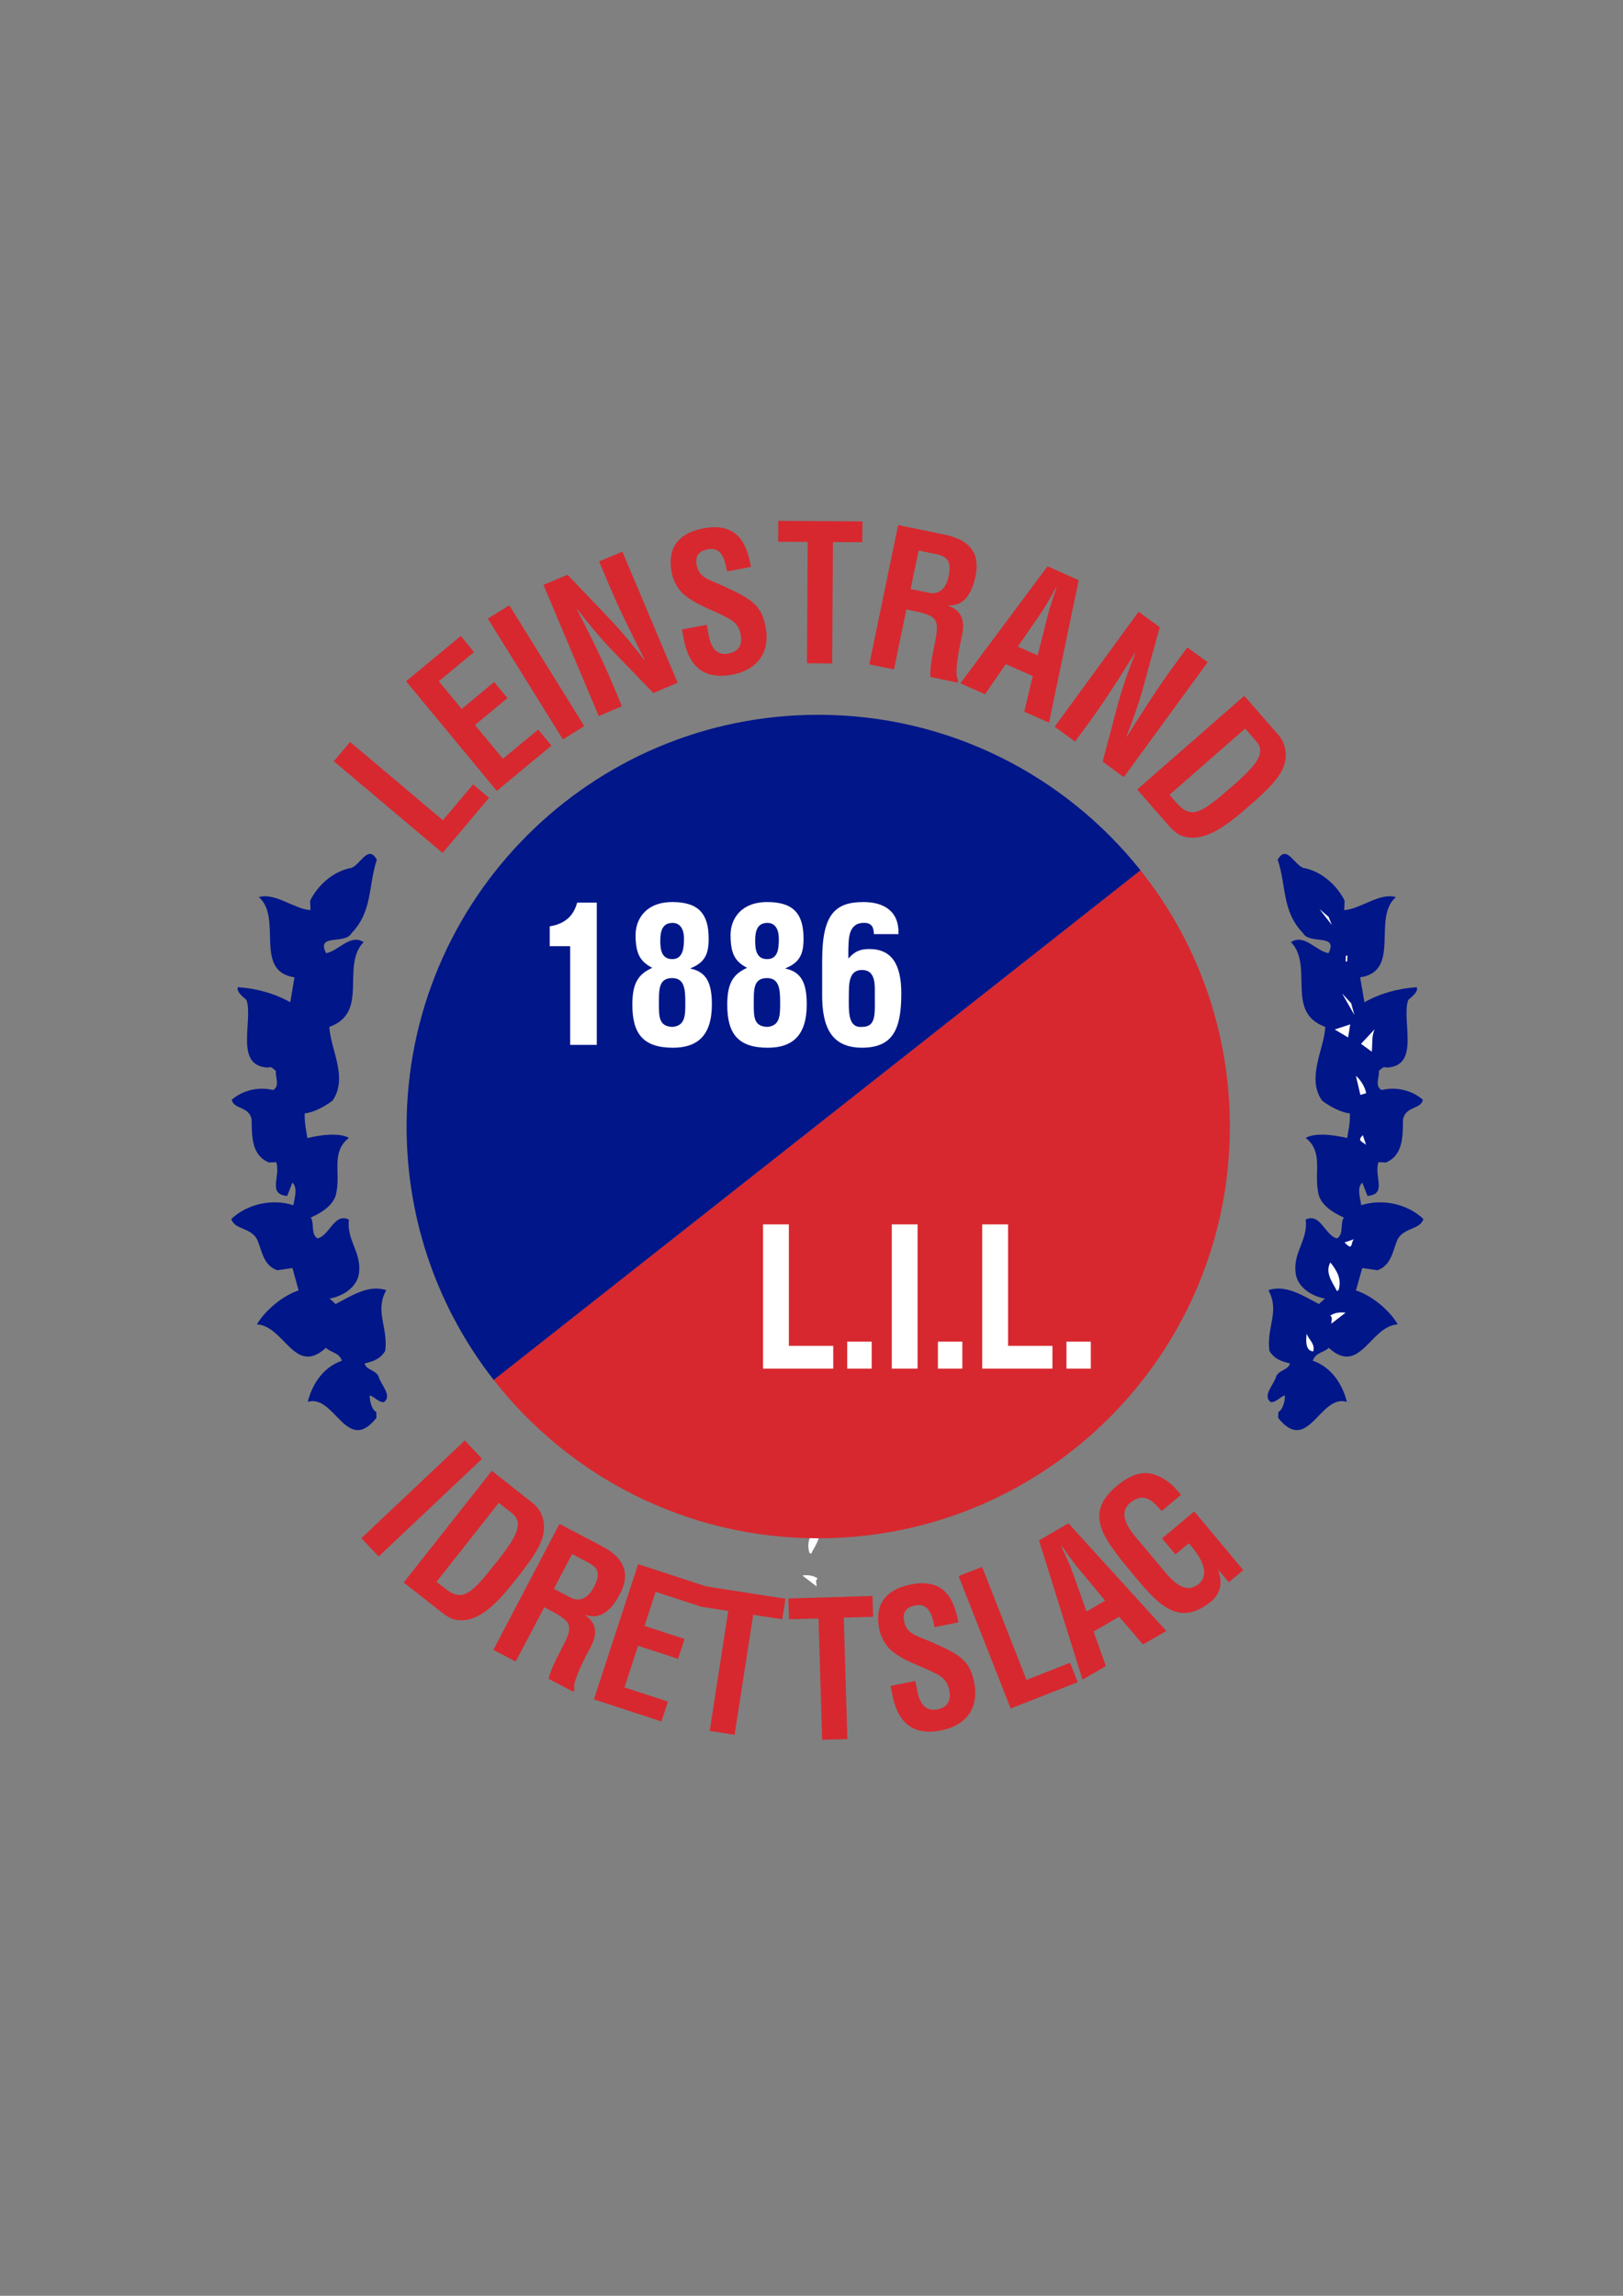 <svg viewBox="0 0 595.28 841.89" version="1.1" xmlns="http://www.w3.org/2000/svg">
  <rect x="0" y="0" width="595.28" height="841.89" fill="#808080" stroke="none"/>
  <defs>
    <style>
      .cls-1 {
        fill: #001689;
      }

      .cls-2 {
        fill: #fff;
      }

      .cls-3 {
        fill: none;
        stroke: #fff;
        stroke-width: .69px;
      }

      .cls-4 {
        fill: #2d2a26;
      }

      .cls-5 {
        fill: #d7282f;
      }
    </style>
  </defs>
  
  <g>
    <g id="Layer_1">
      <g>
        <line y2="318.91" x2="418.49" y1="505.88" x1="181.28" class="cls-4"></line>
        <path d="M478.97,318.45c5.92,1.43,11.38,6.13,14.2,11.84l-.15,3.46c5.8-.3,13.04-6.56,18.95-4.76-8.83,7.54,2.11,27.17-13.1,29.41l1.57,9.14c5.74-3.23,12.2-5.05,19.18-5.53.7,1.57-1.67,3.42-3.11,4.69-2.66,7.44,4.74,24.39-8.06,24.8-1.09-.64-1.97.68-2.74,1.23.29,2.32-1.61,5.54,1.04,7,5.28-1.32,11.2.09,15.13,3.57-.76,3.63-6.31,2.24-7.3,7.22-.06,6.39.02,13.14-6.27,15.78l-2.72-.12c-1.77,5.16,3.35,11.77-4.03,12.39l-1.91-4.9c-2.04,1.84-.81,5.38-.37,8.3,7.86-2.54,17.06-.41,22.79,5.06-1.3,4-6.87,2.99-9.4,7.33-1.9,4.16-2.17,9.56-7.47,11.46l-5.55-.82-2.33,8.22c6.15,1.99,12.47,7.5,15.35,12.45-10.11.52-13.82,19.13-25.33,8.57-1.45,1.67-4.92,1.71-5.84,4.77,6.68,2.25,10.85,8.41,12.49,15.06-9.92-2.95-14.2,19.68-25.21,5.86l.09-2.13c1.8-.92,2.53-4.53,2.39-6.1-1.74.52-3.18,2.57-5.13,2.49-3.36-2.29,1.26-6.51,1.98-9.6,1.43-2.43,4.35-2.11,5.01-4.61-3.04-.71-5.72-1.6-7.53-4.58-1.16-8.75,3.93-14.51-.37-22.26,6.3-2.24,12.85,2.11,18.53,5.06l2.22-2.01c-4.79-.8-10.27-4.15-10.79-9.57-.85-7.58,4.58-11.8,3.73-19.38,5.36-2.65,7.11,5.92,11.49,6.89,2.61-1.62,1.02-5.37,2.48-7.64-3.78-1.71-8.85-4.64-9.44-9.48-1.43-7.42,1.95-14.63-4.55-19.74,3.56-1.99,10.51-1.1,15.25.07.57-4.02.98-4.6.98-9.03-3.07-.34-7.03-2.27-10.23-4.72-5.82-8.37.82-18.91,1.2-27.02-14.88-5.3-4.09-22.23-12.58-31.1,4.96-3.08,8.94,3.11,13.74,4.08,3.8-7.38-7.02-3.03-9.34-7.38-7.81-8.07-6.03-17.28-9.28-26.91,3.55-6.21,6.45,3.21,10.29,3.16" class="cls-1"></path>
        <polygon points="488.49 339.2 483.94 333.37 487.3 336.22 488.49 339.2" class="cls-2"></polygon>
        <polygon points="494.1 352.59 493.55 352.57 493.64 350.43 494.2 350.45 494.1 352.59" class="cls-2"></polygon>
        <polygon points="496.77 372.23 492.25 364.31 495.58 367.92 496.77 372.23" class="cls-2"></polygon>
        <polygon points="489.55 377.53 495.22 375.64 494.46 380.45 489.55 377.53" class="cls-2"></polygon>
        <path d="M503.14,385.68l-3.95-2.9,5.06-5.4c-1.26,2.47-.8,5.58-1.11,8.3" class="cls-2"></path>
        <path d="M501.1,400.88l-2.14.64-1.65-7c1.71,1.42,3.32,4,3.79,6.36" class="cls-2"></path>
        <path d="M501.04,419.81c-1.84-1.44-3.2-1.49-1.19-3.54l1.19,3.54Z" class="cls-2"></path>
        <path d="M493.85,456.26l-.73-.63,3.5-1.2c-1.19.92-.37,4.25-2.78,1.83" class="cls-2"></path>
        <path d="M491,472.96l-.6.54c-1.61-3.16-4.55-6.77-2.45-10.56,2.4,3.04,4.19,6.01,3.06,10.02" class="cls-2"></path>
        <path d="M488.31,485.4c-.12-.96.71-2.29-.44-2.92,1.6-1.09,3.52-1.38,5.66-1.1l-5.22,4.02Z" class="cls-2"></path>
        <path d="M481.68,495.56c-2.9-.13-2.74-4.01-2.41-6.49.66,2.17,3.16,3.62,2.41,6.49" class="cls-2"></path>
        <path d="M127.94,318.45c-5.95,1.43-11.35,6.13-14.19,11.84l.13,3.46c-5.8-.3-13.03-6.56-18.95-4.76,8.85,7.54-2.09,27.17,13.08,29.41l-1.55,9.14c-5.73-3.23-12.2-5.05-19.18-5.53-.72,1.57,1.7,3.42,3.12,4.69,2.61,7.44-4.75,24.39,8.02,24.8,1.12-.64,1.98.68,2.77,1.23-.27,2.32,1.6,5.54-1.05,7-5.26-1.32-11.22.09-15.13,3.57.74,3.63,6.31,2.24,7.29,7.22.07,6.39,0,13.14,6.33,15.78l2.68-.12c1.75,5.16-3.36,11.77,4.03,12.39l1.9-4.9c2.02,1.84.83,5.38.37,8.3-7.85-2.54-17.04-.41-22.78,5.06,1.32,4,6.87,2.99,9.39,7.33,1.93,4.16,2.15,9.56,7.47,11.46l5.58-.82,2.25,8.22c-6.07,1.99-12.41,7.5-15.3,12.45,10.09.52,13.8,19.13,25.35,8.57,1.42,1.67,4.9,1.71,5.82,4.77-6.68,2.25-10.86,8.41-12.51,15.06,9.93-2.95,14.2,19.68,25.21,5.86l-.1-2.13c-1.79-.92-2.49-4.53-2.37-6.1,1.76.52,3.2,2.57,5.14,2.49,3.38-2.29-1.25-6.51-1.97-9.6-1.45-2.43-4.37-2.11-5.05-4.61,3.06-.71,5.72-1.6,7.54-4.58,1.16-8.75-3.94-14.51.38-22.26-6.31-2.24-12.89,2.11-18.56,5.06l-2.21-2.01c4.8-.8,10.27-4.15,10.82-9.57.81-7.58-4.61-11.8-3.75-19.38-5.36-2.65-7.11,5.92-11.49,6.89-2.62-1.62-1.04-5.37-2.49-7.64,3.79-1.71,8.89-4.64,9.45-9.48,1.42-7.42-1.99-14.63,4.54-19.74-3.56-1.99-10.47-1.1-15.24.07-.58-4.02-.98-4.6-.98-9.03,3.07-.34,7.05-2.27,10.23-4.72,5.82-8.37-.81-18.91-1.19-27.02,14.87-5.3,4.07-22.23,12.57-31.1-4.97-3.08-8.94,3.11-13.74,4.08-3.81-7.38,7.03-3.03,9.35-7.38,7.76-8.07,6.03-17.28,9.25-26.91-3.53-6.21-6.41,3.21-10.27,3.16" class="cls-1"></path>
        <polygon points="299.29 435.56 303.86 429.73 300.53 432.58 299.29 435.56" class="cls-2"></polygon>
        <polygon points="293.69 448.95 294.25 448.93 294.18 446.8 293.59 446.82 293.69 448.95" class="cls-2"></polygon>
        <polygon points="291.05 468.59 295.55 460.67 292.22 464.28 291.05 468.59" class="cls-2"></polygon>
        <polygon points="298.27 473.89 292.58 472.01 293.36 476.81 298.27 473.89" class="cls-2"></polygon>
        <path d="M284.69,482.04l3.93-2.9-5.06-5.4c1.26,2.47.81,5.58,1.12,8.3" class="cls-2"></path>
        <path d="M286.7,497.24l2.13.64,1.65-7c-1.67,1.42-3.3,4-3.78,6.36" class="cls-2"></path>
        <path d="M286.77,516.17c1.87-1.44,3.21-1.49,1.2-3.54l-1.2,3.54Z" class="cls-2"></path>
        <path d="M293.95,552.62l.74-.63-3.52-1.2c1.2.92.4,4.25,2.78,1.83" class="cls-2"></path>
        <path d="M296.84,569.32l.6.54c1.57-3.16,4.52-6.77,2.41-10.56-2.37,3.04-4.19,6.01-3,10.02" class="cls-2"></path>
        <path d="M299.51,581.76c.11-.96-.69-2.29.42-2.92-1.57-1.09-3.54-1.38-5.63-1.1l5.21,4.02Z" class="cls-2"></path>
        <path d="M306.13,591.92c2.88-.13,2.73-4.01,2.42-6.49-.69,2.17-3.14,3.62-2.42,6.49" class="cls-2"></path>
        <path d="M181.08,506.03c27.64,35.36,70.67,58.08,119.04,58.08,83.39,0,150.97-67.58,150.97-150.99,0-35.53-12.24-68.2-32.78-93.97" class="cls-5"></path>
        <path d="M418.31,319.15c-27.65-34.74-70.33-57.03-118.19-57.03-83.41,0-150.99,67.62-150.99,151.01,0,35.04,11.92,67.29,31.95,92.91" class="cls-1"></path>
        <path d="M209.13,346.98h-11.74v-6.95c6.75-.05,12.39-1.9,14.31-9.04h7.19v52.18h-9.76v-36.19Z" class="cls-2"></path>
        <path d="M233.12,342.82c0-5.58,3.63-12.03,13.5-12.03s13.3,4.6,13.3,13.4c0,5.52-1.24,8.71-6.63,10.88v.13c6.01,1.25,7.81,5.56,7.81,13.15,0,11.56-5.44,15.86-14.28,15.86-11.05,0-14.89-5.28-14.89-15.78,0-7.72,2.03-11.15,7.31-13.51-4.15-2.23-6.13-4.73-6.13-12.1M246.62,376.57c4.74-.37,4.74-4.31,4.74-8.72,0-4.91-.2-9.18-4.86-9.18-5.07.08-4.82,4.32-4.82,10.03,0,4.37.17,7.7,4.94,7.87M250.87,344.28c0-3.97-1.69-5.84-4.18-5.84-3.76,0-4.51,2.98-4.51,6.53,0,3.14.41,6.75,4.4,6.75s4.29-4.31,4.29-7.45" class="cls-2"></path>
        <path d="M267.95,342.82c0-5.58,3.6-12.03,13.47-12.03s13.3,4.6,13.3,13.4c0,5.52-1.26,8.71-6.61,10.88v.13c5.99,1.25,7.78,5.56,7.78,13.15,0,11.56-5.4,15.86-14.28,15.86-11.04,0-14.87-5.28-14.87-15.78,0-7.72,2.03-11.15,7.28-13.51-4.15-2.23-6.07-4.73-6.07-12.1M281.42,376.57c4.72-.37,4.72-4.31,4.72-8.72,0-4.91-.2-9.18-4.88-9.18-5.09.08-4.79,4.32-4.79,10.03,0,4.37.13,7.7,4.94,7.87M285.65,344.28c0-3.97-1.65-5.84-4.17-5.84-3.76,0-4.5,2.98-4.5,6.53,0,3.14.41,6.75,4.37,6.75,4.19,0,4.3-4.31,4.3-7.45" class="cls-2"></path>
        <path d="M301.57,351.85c0-16.61,4.82-21.06,15.11-21.06,7.66,0,13.15,3.46,12.87,11.76h-9.04c-.08-1.75-.2-4.41-4.19-4.11-5.48.41-4.98,6.59-5.17,9.72v3.35c1.61-1.68,3.2-3.49,7.69-3.49,8.26,0,11.74,5.64,11.74,16.35,0,13.08-3.12,19.83-14.4,19.83s-14.75-7.57-14.63-19.83v-12.53ZM316.33,376.57c5.1-.09,4.53-4.81,4.53-11.5,0-3.75.47-9.37-4.72-9.37-4.8,0-4.8,5.06-4.8,9.37-.09,6.48-.22,11.97,4.98,11.5" class="cls-2"></path>
        <polygon points="280.21 501.54 280.21 449.34 288.99 449.34 288.99 493.88 305.27 493.88 305.27 501.54 280.21 501.54" class="cls-2"></polygon>
        <polygon points="280.21 501.54 280.21 449.34 288.99 449.34 288.99 493.88 305.27 493.88 305.27 501.54 280.21 501.54" class="cls-3"></polygon>
        <rect height="9.2" width="8.29" y="492.34" x="311.08" class="cls-2"></rect>
        <rect height="9.2" width="8.29" y="492.34" x="311.08" class="cls-3"></rect>
        <rect height="52.2" width="8.77" y="449.34" x="327.43" class="cls-2"></rect>
        <rect height="52.2" width="8.77" y="449.34" x="327.43" class="cls-3"></rect>
        <rect height="9.2" width="8.27" y="492.34" x="344.35" class="cls-2"></rect>
        <rect height="9.2" width="8.27" y="492.34" x="344.35" class="cls-3"></rect>
        <polygon points="360.59 501.54 360.59 449.34 369.39 449.34 369.39 493.88 385.67 493.88 385.67 501.54 360.59 501.54" class="cls-2"></polygon>
        <polygon points="360.59 501.54 360.59 449.34 369.39 449.34 369.39 493.88 385.67 493.88 385.67 501.54 360.59 501.54" class="cls-3"></polygon>
        <rect height="9.2" width="8.24" y="492.34" x="391.5" class="cls-2"></rect>
        <rect height="9.2" width="8.24" y="492.34" x="391.5" class="cls-3"></rect>
        <polygon points="162.44 300.79 173.51 287.64 179.38 292.58 162.32 312.79 122.44 279.16 128.42 272.09 162.44 300.79" class="cls-5"></polygon>
        <polygon points="182.22 290.04 148.94 249.82 169 233.22 173.86 239.13 160.93 249.82 169.33 259.97 181.25 250.1 186.14 255.99 174.2 265.87 184.46 278.24 197.4 267.53 202.26 273.42 182.22 290.04" class="cls-5"></polygon>
        <polygon points="206.46 271.15 178.93 226.86 186.8 221.96 214.31 266.27 206.46 271.15" class="cls-5"></polygon>
        <path d="M219.74,205.88l8.55-3.58,20.25,48.08-8.91,3.75-13.84-14.33c-4.65-4.74-8.95-9.8-14.15-16.53l-.12.05c1.99,3.85,4.41,8.57,6.71,13.35,2.27,4.69,4.46,9.43,6.08,13.27l3.8,9.04-8.51,3.6-20.27-48.1,8.83-3.71,14.02,14.69c4.55,4.67,8.79,9.61,14.16,16.56l.11-.06c-2.12-4.23-4.41-8.78-6.61-13.28-2.18-4.51-4.3-9.08-6.11-13.36l-3.99-9.43Z" class="cls-5"></path>
        <path d="M266.65,209.54c-.8-4.6-2.03-9.07-7.03-8.11-3.07.58-4.75,2.24-4.13,5.72.74,3.9,3.37,4.98,6.59,6.35,3.36,1.42,9.58,4.21,12.61,6.33,3.72,2.64,5.27,5.56,6.11,9.96,1.84,9.74-3.34,15.94-12.22,17.62-10.93,2.03-16.02-3.67-17.74-12.83l-.71-3.76,9.1-1.7.56,3.02c.73,5.02,2.83,8.38,7.34,7.53,3.81-.72,5.25-3.16,4.53-7.08-.57-3-2.26-4.81-4.94-6.08-5.46-3.01-11.88-4.7-16.55-9.14-1.95-2.03-3.32-4.69-3.83-7.43-1.63-8.75,2.15-14.41,11.78-16.21,14.48-2.71,16.28,9.12,17.32,14.16l-8.79,1.66Z" class="cls-5"></path>
        <polygon points="285.45 191 316.34 191.2 316.26 198.85 305.5 198.78 305.24 243.3 295.99 243.22 296.24 198.72 285.41 198.66 285.45 191" class="cls-5"></polygon>
        <path d="M332.44,223.49l-4.55,22.01-9.05-1.87,10.59-51.09,17.14,3.55c7.83,1.61,13.19,5.72,11.24,15.12-1.16,5.58-3.74,11.16-9.99,10.78l-.02.15c5.22,1.85,6.08,5.81,5.07,10.71-.45,2.11-3.29,14.59-1.4,16.53l-.2.96-9.99-2.09c-.39-3.48,1.08-9.7,1.74-13.13.57-3.13,1.52-7.46-1.38-9.02-2.29-1.27-4.98-1.74-7.56-2.28l-1.63-.33ZM334,216l7.12,1.46c3.03.42,5.79-1.12,6.84-6.25,1.18-5.73-.9-7.15-4.31-7.95l-6.73-1.37-2.92,14.1Z" class="cls-5"></path>
        <path d="M352.24,250.58l31.97-42.91,11.44,5.09-10.9,52.26-9.08-4.04,3.12-13.07-9.9-4.37-7.6,11.04-9.06-4ZM373.32,237.13l7.26,3.2,3.7-14.57c.6-2.42,1.36-4.66,2.12-7,.39-1.1.76-2.23,1.11-3.3l-.14-.07c-.57.97-1.17,2-1.69,3.06-1.26,2.12-2.39,4.21-3.79,6.24l-8.58,12.44Z" class="cls-5"></path>
        <path d="M435.47,237.4l7.48,5.44-30.77,42.15-7.76-5.69,5.12-19.25c1.67-6.45,3.79-12.72,6.89-20.64l-.11-.07c-2.29,3.68-5.08,8.19-7.97,12.6-2.86,4.38-5.77,8.71-8.25,12.09l-5.8,7.92-7.46-5.46,30.76-42.15,7.77,5.66-5.39,19.59c-1.65,6.29-3.68,12.47-6.87,20.65l.08.05c2.51-4,5.24-8.31,8-12.49,2.72-4.21,5.53-8.36,8.26-12.14l6.03-8.25Z" class="cls-5"></path>
        <path d="M417.09,289.52l39.28-34.35,12.7,14.55c1.46,1.66,3.64,5.75,1.85,11.08-1.33,3.99-5.28,8.23-11.78,13.9-7.75,6.77-16.71,14.61-25.23,11.96-2.27-.7-4.03-2.48-5.57-4.25l-11.25-12.88ZM431.59,294.49c5.44,6.22,9.24,3.58,20.6-6.35,9.26-8.11,12.15-12.22,8.51-16.38l-4.03-4.57-27.73,24.27,2.64,3.04Z" class="cls-5"></path>
        <polygon points="132.54 564.07 170.5 528.24 176.82 534.96 138.89 570.78 132.54 564.07" class="cls-5"></polygon>
        <path d="M148.08,580.32l32.31-40.97,15.18,11.98c1.77,1.39,4.63,4.99,3.84,10.57-.57,4.15-3.66,9.04-9.02,15.82-6.37,8.11-13.73,17.41-22.59,16.39-2.37-.29-4.45-1.75-6.25-3.18l-13.46-10.61ZM163.28,582.54c6.48,5.14,9.74,1.87,19.07-10,7.65-9.67,9.72-14.22,5.36-17.68l-4.77-3.76-22.83,28.96,3.18,2.47Z" class="cls-5"></path>
        <path d="M199.61,589.42l-10.46,19.9-8.19-4.29,24.23-46.2,15.52,8.13c7.1,3.69,11.13,9.11,6.66,17.59-2.64,5.08-6.67,9.74-12.58,7.65l-.09.12c4.51,3.23,4.25,7.25,1.94,11.68-1.02,1.92-7.18,13.12-5.9,15.53l-.45.87-9.03-4.74c.6-3.48,3.7-9.04,5.28-12.16,1.44-2.86,3.53-6.73,1.15-9.06-1.86-1.85-4.27-3.05-6.62-4.27l-1.44-.76ZM203.13,582.65l6.48,3.37c2.77,1.22,5.84.49,8.27-4.13,2.72-5.18,1.12-7.12-1.95-8.8l-6.1-3.19-6.7,12.75Z" class="cls-5"></path>
        <polygon points="217.84 623.18 234.05 573.6 258.79 581.67 256.41 588.93 240.47 583.73 236.4 596.23 251.08 601.04 248.7 608.3 234.02 603.53 229.04 618.78 245 623.99 242.6 631.27 217.84 623.18" class="cls-5"></polygon>
        <polygon points="257.58 581.53 288.1 586.28 286.91 593.81 276.25 592.18 269.43 636.17 260.3 634.74 267.11 590.74 256.43 589.08 257.58 581.53" class="cls-5"></polygon>
        <polygon points="289.16 586.18 320.01 585.26 320.24 592.89 309.48 593.21 310.8 637.73 301.54 638 300.22 593.5 289.38 593.81 289.16 586.18" class="cls-5"></polygon>
        <path d="M342.78,596.7c-.85-4.56-2.18-8.99-7.17-7.96-3.04.62-4.69,2.31-4.01,5.78.8,3.89,3.43,4.92,6.69,6.25,3.4,1.36,9.67,4.04,12.73,6.11,3.75,2.58,5.35,5.44,6.25,9.88,1.99,9.66-3.04,15.95-11.91,17.77-10.88,2.23-16.06-3.36-17.96-12.49l-.76-3.78,9.06-1.83.61,3c.84,5.03,3.01,8.32,7.45,7.42,3.85-.79,5.21-3.27,4.41-7.16-.64-2.99-2.31-4.78-4.98-5.99-5.52-2.93-11.99-4.51-16.74-8.87-1.97-2.03-3.37-4.61-3.95-7.36-1.79-8.72,1.91-14.45,11.49-16.41,14.41-2.98,16.44,8.83,17.56,13.86l-8.77,1.8Z" class="cls-5"></path>
        <polygon points="370.69 626.52 351.59 577.96 360.21 574.59 376.51 616.04 392.48 609.75 395.27 616.86 370.69 626.52" class="cls-5"></polygon>
        <path d="M397.04,615.93l-15.96-51.05,10.79-6.27,35.91,39.48-8.57,4.96-8.73-10.18-9.39,5.43,4.52,12.67-8.57,4.96ZM398.5,590.97l6.85-4-9.59-11.54c-1.64-1.88-2.98-3.82-4.43-5.8-.66-.99-1.37-1.94-2.05-2.82l-.09.06c.43,1.02.88,2.12,1.45,3.16.99,2.23,2,4.37,2.83,6.72l5.04,14.22Z" class="cls-5"></path>
        <path d="M412.06,573.09c-8.24-10.44-13.81-18.66-2.47-28.16,6.15-5.04,11.74-6.91,19.16-1.32,1.7,1.31,3.03,3,4.42,4.57l-7.1,5.93c-3.48-3.95-6.43-6.96-11.44-3.12-5.55,4.63.75,11.26,3.33,14.35l9.3,11.09c2.74,3.31,7.52,8.48,12.41,4.41,4.03-3.39,1.56-9.01-3.64-14.92l-4.9,4.1-4.94-5.86,11.83-9.9,17.99,21.51-5.32,4.45-3.87-4.57-.07.07c2.05,5.36.36,8.77-2.06,11.17-11.64,9.73-18.94,2.58-27.86-8.07l-4.77-5.72Z" class="cls-5"></path>
        <rect height="14.72" width="11.96" y="335.33" x="189.66" class="cls-1"></rect>
      </g>
    </g>
  </g>
</svg>
